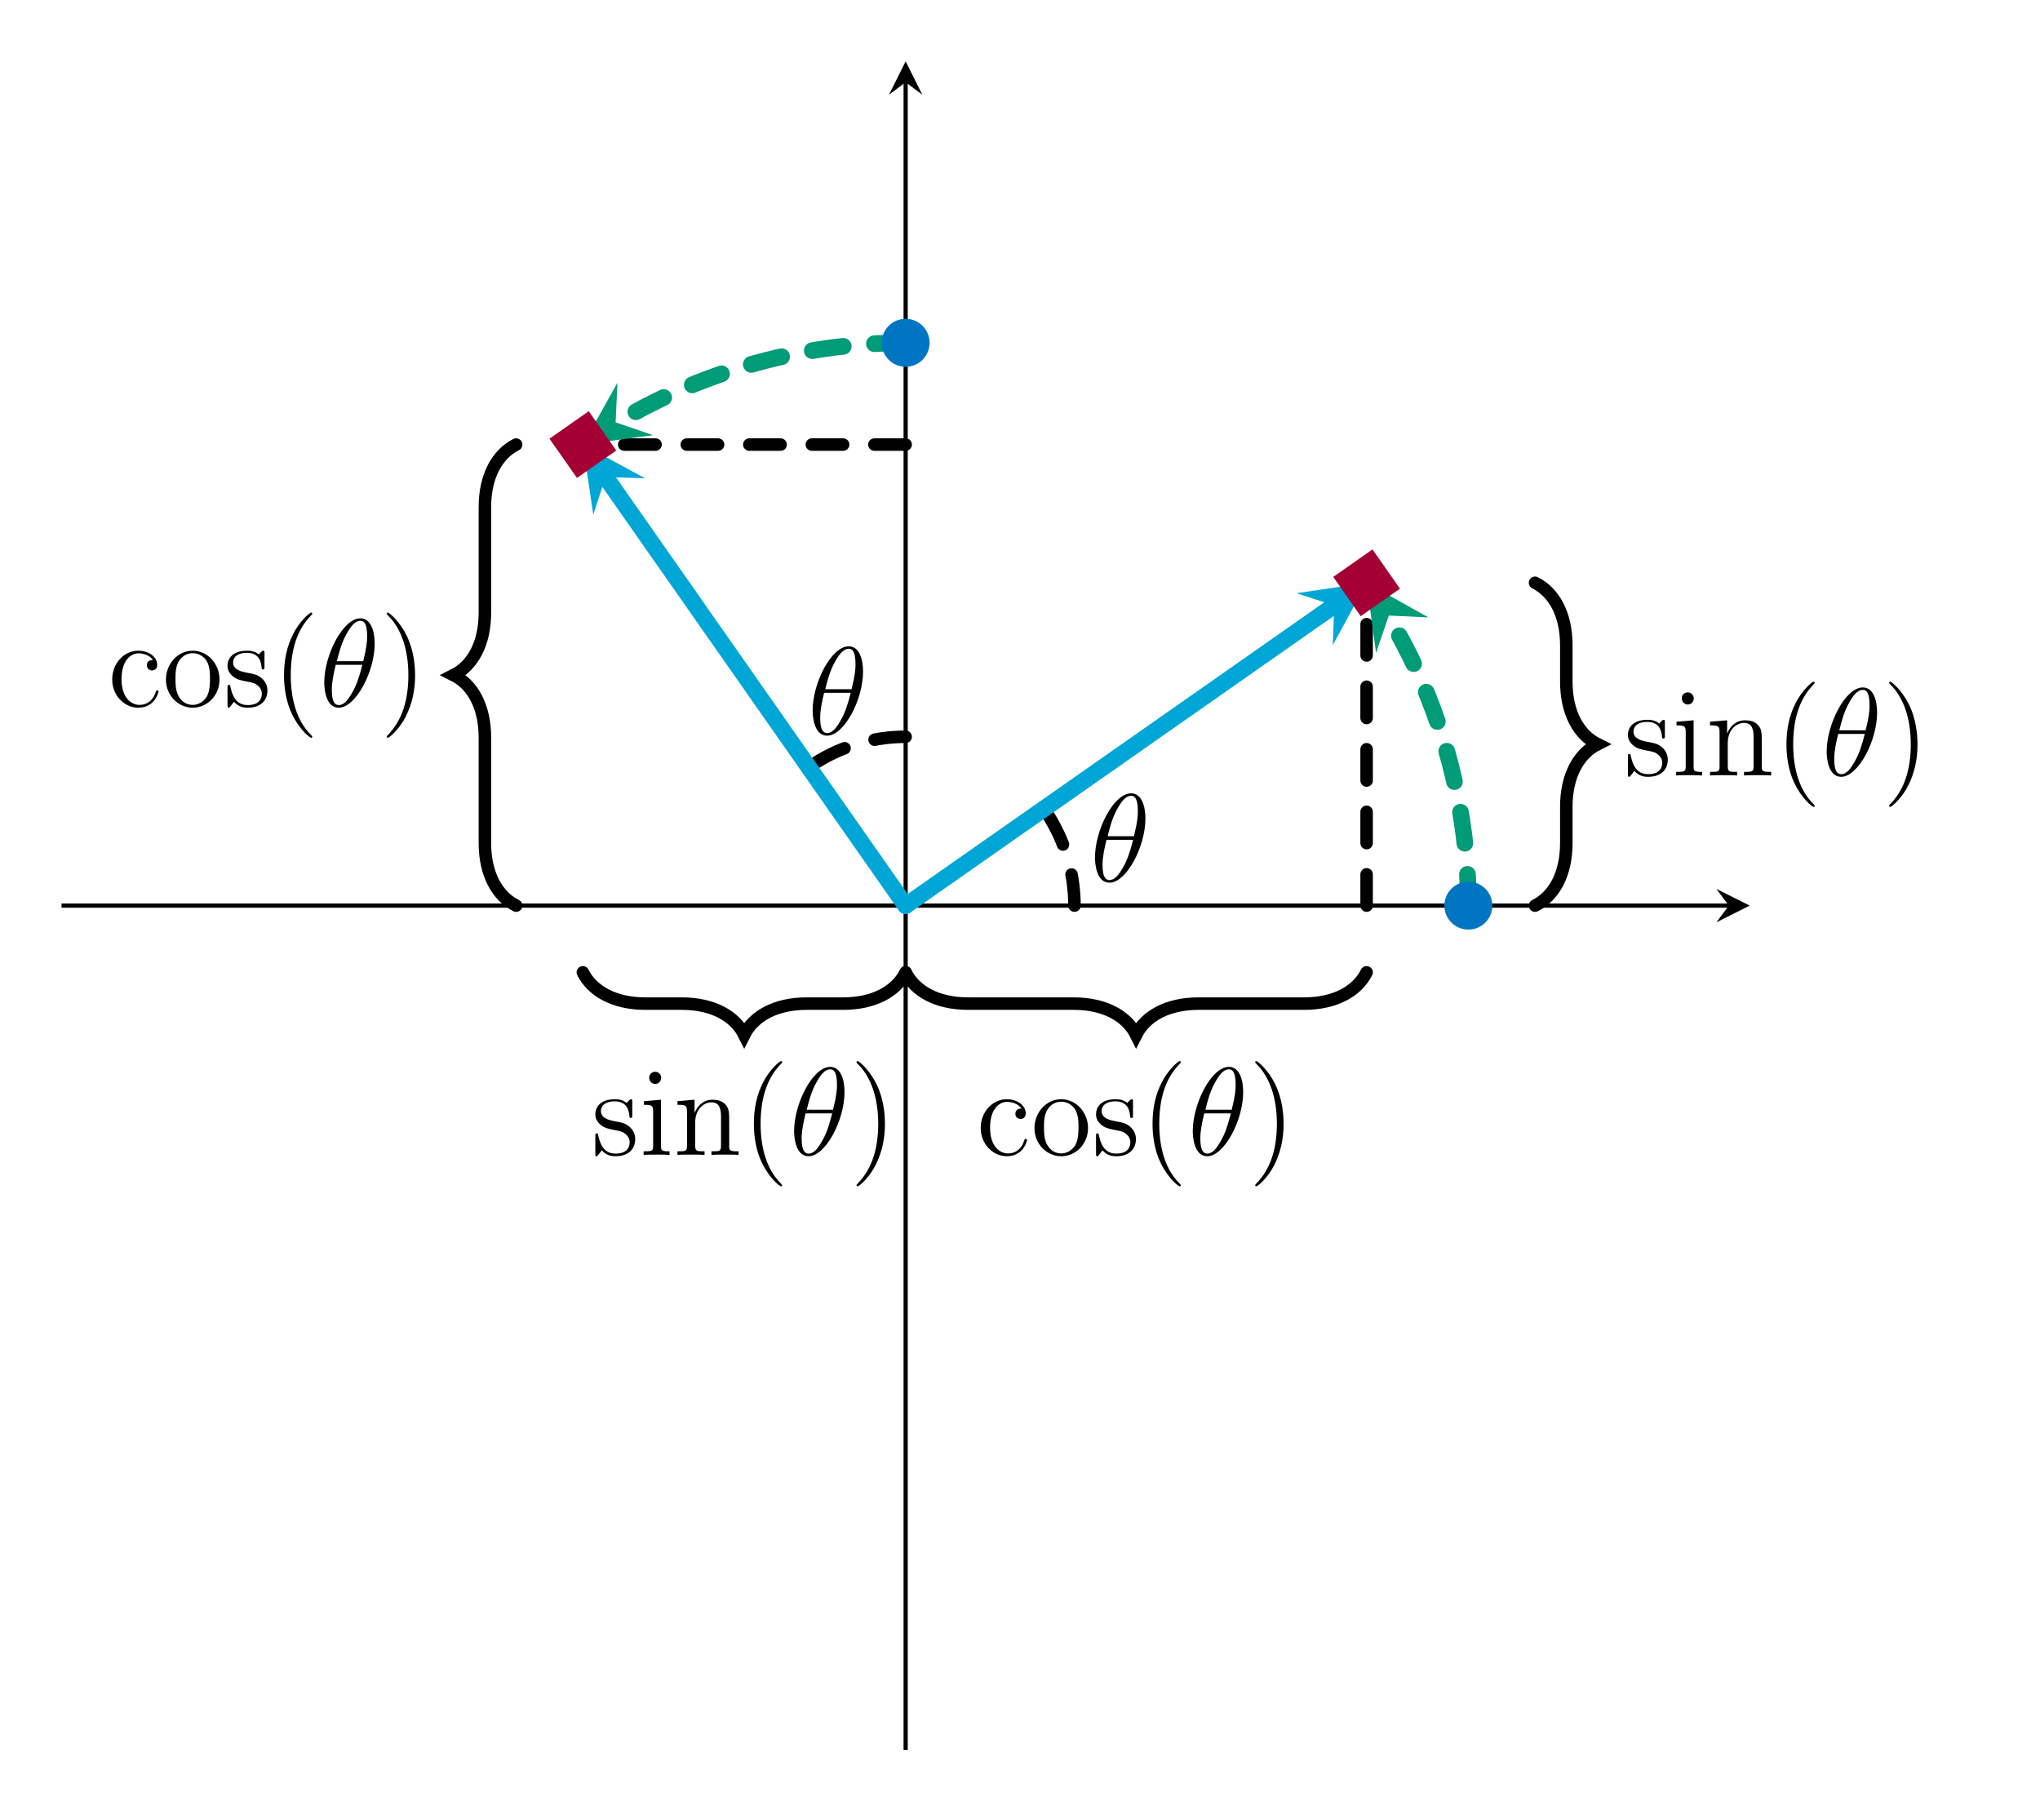 <?xml version="1.0" encoding="UTF-8"?>
<svg xmlns="http://www.w3.org/2000/svg" xmlns:xlink="http://www.w3.org/1999/xlink" width="194.051pt" height="173.13pt" viewBox="0 0 194.051 173.13" version="1.2">
<defs>
<g>
<symbol overflow="visible" id="glyph0-0">
<path style="stroke:none;" d=""/>
</symbol>
<symbol overflow="visible" id="glyph0-1">
<path style="stroke:none;" d="M 5.266 -5.984 C 5.266 -7.188 4.891 -8.375 3.906 -8.375 C 2.25 -8.375 0.469 -4.891 0.469 -2.266 C 0.469 -1.719 0.594 0.125 1.844 0.125 C 3.453 0.125 5.266 -3.281 5.266 -5.984 Z M 1.672 -4.297 C 1.844 -5 2.094 -6 2.562 -6.844 C 2.953 -7.562 3.375 -8.141 3.906 -8.141 C 4.297 -8.141 4.547 -7.797 4.547 -6.656 C 4.547 -6.234 4.516 -5.641 4.172 -4.297 Z M 4.094 -3.953 C 3.797 -2.781 3.547 -2.031 3.109 -1.281 C 2.766 -0.672 2.359 -0.125 1.859 -0.125 C 1.484 -0.125 1.188 -0.406 1.188 -1.578 C 1.188 -2.359 1.375 -3.156 1.562 -3.953 Z M 4.094 -3.953 "/>
</symbol>
<symbol overflow="visible" id="glyph1-0">
<path style="stroke:none;" d=""/>
</symbol>
<symbol overflow="visible" id="glyph1-1">
<path style="stroke:none;" d="M 3.906 -5.031 C 3.906 -5.25 3.906 -5.297 3.781 -5.297 C 3.688 -5.297 3.453 -5.047 3.375 -4.938 C 3.016 -5.234 2.641 -5.297 2.266 -5.297 C 0.828 -5.297 0.391 -4.516 0.391 -3.859 C 0.391 -3.734 0.391 -3.312 0.844 -2.906 C 1.219 -2.562 1.625 -2.484 2.172 -2.375 C 2.828 -2.25 2.984 -2.219 3.281 -1.969 C 3.5 -1.797 3.656 -1.531 3.656 -1.203 C 3.656 -0.688 3.359 -0.125 2.312 -0.125 C 1.516 -0.125 0.953 -0.578 0.688 -1.766 C 0.641 -1.969 0.641 -1.984 0.625 -2 C 0.609 -2.047 0.562 -2.047 0.516 -2.047 C 0.391 -2.047 0.391 -1.984 0.391 -1.766 L 0.391 -0.156 C 0.391 0.062 0.391 0.125 0.516 0.125 C 0.578 0.125 0.578 0.109 0.781 -0.141 C 0.844 -0.219 0.844 -0.25 1.016 -0.438 C 1.469 0.125 2.109 0.125 2.312 0.125 C 3.562 0.125 4.188 -0.578 4.188 -1.516 C 4.188 -2.156 3.797 -2.531 3.688 -2.641 C 3.266 -3.016 2.938 -3.078 2.156 -3.219 C 1.797 -3.297 0.922 -3.453 0.922 -4.172 C 0.922 -4.547 1.172 -5.094 2.25 -5.094 C 3.547 -5.094 3.609 -3.984 3.641 -3.609 C 3.656 -3.516 3.734 -3.516 3.766 -3.516 C 3.906 -3.516 3.906 -3.578 3.906 -3.797 Z M 3.906 -5.031 "/>
</symbol>
<symbol overflow="visible" id="glyph1-2">
<path style="stroke:none;" d="M 2.062 -7.328 C 2.062 -7.641 1.812 -7.906 1.484 -7.906 C 1.172 -7.906 0.922 -7.656 0.922 -7.344 C 0.922 -6.984 1.203 -6.75 1.484 -6.75 C 1.859 -6.75 2.062 -7.062 2.062 -7.328 Z M 0.422 -5.109 L 0.422 -4.766 C 1.188 -4.766 1.297 -4.703 1.297 -4.109 L 1.297 -0.875 C 1.297 -0.344 1.172 -0.344 0.391 -0.344 L 0.391 0 C 0.719 -0.031 1.297 -0.031 1.641 -0.031 C 1.766 -0.031 2.469 -0.031 2.859 0 L 2.859 -0.344 C 2.094 -0.344 2.047 -0.406 2.047 -0.875 L 2.047 -5.25 Z M 0.422 -5.109 "/>
</symbol>
<symbol overflow="visible" id="glyph1-3">
<path style="stroke:none;" d="M 5.297 -2.891 C 5.297 -4 5.297 -4.328 5.016 -4.703 C 4.672 -5.172 4.109 -5.25 3.703 -5.25 C 2.562 -5.25 2.109 -4.25 2.016 -4.016 L 2 -4.016 L 2 -5.25 L 0.375 -5.109 L 0.375 -4.766 C 1.188 -4.766 1.281 -4.688 1.281 -4.109 L 1.281 -0.875 C 1.281 -0.344 1.156 -0.344 0.375 -0.344 L 0.375 0 C 0.688 -0.031 1.328 -0.031 1.672 -0.031 C 2.016 -0.031 2.656 -0.031 2.953 0 L 2.953 -0.344 C 2.203 -0.344 2.062 -0.344 2.062 -0.875 L 2.062 -3.094 C 2.062 -4.344 2.875 -5 3.609 -5 C 4.359 -5 4.516 -4.406 4.516 -3.672 L 4.516 -0.875 C 4.516 -0.344 4.391 -0.344 3.609 -0.344 L 3.609 0 C 3.922 -0.031 4.562 -0.031 4.906 -0.031 C 5.25 -0.031 5.891 -0.031 6.188 0 L 6.188 -0.344 C 5.594 -0.344 5.297 -0.344 5.297 -0.703 Z M 5.297 -2.891 "/>
</symbol>
<symbol overflow="visible" id="glyph1-4">
<path style="stroke:none;" d="M 3.859 2.891 C 3.859 2.859 3.859 2.828 3.656 2.625 C 2.469 1.422 1.812 -0.531 1.812 -2.953 C 1.812 -5.266 2.359 -7.25 3.75 -8.656 C 3.859 -8.766 3.859 -8.781 3.859 -8.828 C 3.859 -8.891 3.812 -8.922 3.75 -8.922 C 3.609 -8.922 2.625 -8.062 2.047 -6.891 C 1.438 -5.703 1.172 -4.422 1.172 -2.953 C 1.172 -1.906 1.328 -0.484 1.953 0.781 C 2.656 2.219 3.625 2.984 3.75 2.984 C 3.812 2.984 3.859 2.953 3.859 2.891 Z M 3.859 2.891 "/>
</symbol>
<symbol overflow="visible" id="glyph1-5">
<path style="stroke:none;" d="M 3.359 -2.953 C 3.359 -3.859 3.234 -5.344 2.562 -6.719 C 1.859 -8.141 0.891 -8.922 0.766 -8.922 C 0.719 -8.922 0.656 -8.891 0.656 -8.828 C 0.656 -8.781 0.656 -8.766 0.859 -8.562 C 2.047 -7.359 2.719 -5.391 2.719 -2.969 C 2.719 -0.672 2.156 1.312 0.766 2.719 C 0.656 2.828 0.656 2.859 0.656 2.891 C 0.656 2.953 0.719 2.984 0.766 2.984 C 0.922 2.984 1.891 2.125 2.469 0.969 C 3.078 -0.25 3.359 -1.531 3.359 -2.953 Z M 3.359 -2.953 "/>
</symbol>
<symbol overflow="visible" id="glyph1-6">
<path style="stroke:none;" d="M 4.297 -4.406 C 4.156 -4.406 3.719 -4.406 3.719 -3.906 C 3.719 -3.625 3.922 -3.422 4.203 -3.422 C 4.484 -3.422 4.703 -3.594 4.703 -3.938 C 4.703 -4.734 3.875 -5.297 2.906 -5.297 C 1.516 -5.297 0.422 -4.062 0.422 -2.562 C 0.422 -1.047 1.562 0.125 2.906 0.125 C 4.469 0.125 4.828 -1.312 4.828 -1.422 C 4.828 -1.516 4.75 -1.516 4.703 -1.516 C 4.609 -1.516 4.594 -1.484 4.547 -1.344 C 4.297 -0.5 3.656 -0.141 3.016 -0.141 C 2.281 -0.141 1.312 -0.766 1.312 -2.578 C 1.312 -4.547 2.328 -5.047 2.922 -5.047 C 3.375 -5.047 4.031 -4.859 4.297 -4.406 Z M 4.297 -4.406 "/>
</symbol>
<symbol overflow="visible" id="glyph1-7">
<path style="stroke:none;" d="M 5.453 -2.547 C 5.453 -4.078 4.297 -5.297 2.906 -5.297 C 1.484 -5.297 0.359 -4.047 0.359 -2.547 C 0.359 -1.016 1.547 0.125 2.906 0.125 C 4.297 0.125 5.453 -1.047 5.453 -2.547 Z M 2.906 -0.141 C 2.469 -0.141 1.938 -0.328 1.594 -0.922 C 1.266 -1.453 1.266 -2.156 1.266 -2.656 C 1.266 -3.109 1.266 -3.828 1.625 -4.359 C 1.969 -4.875 2.484 -5.062 2.906 -5.062 C 3.359 -5.062 3.859 -4.844 4.188 -4.391 C 4.547 -3.844 4.547 -3.094 4.547 -2.656 C 4.547 -2.234 4.547 -1.5 4.25 -0.938 C 3.906 -0.375 3.359 -0.141 2.906 -0.141 Z M 2.906 -0.141 "/>
</symbol>
</g>
</defs>
<g id="surface1">
<path style="fill:none;stroke-width:0.399;stroke-linecap:butt;stroke-linejoin:miter;stroke:rgb(0%,0%,0%);stroke-opacity:1;stroke-miterlimit:10;" d="M -0.001 80.699 L 159.401 80.699 " transform="matrix(0.995,0,0,-0.995,5.853,166.425)"/>
<path style=" stroke:none;fill-rule:nonzero;fill:rgb(0%,0%,0%);fill-opacity:1;" d="M 166.441 86.129 L 163.27 84.543 L 164.457 86.129 L 163.27 87.719 "/>
<path style="fill:none;stroke-width:0.399;stroke-linecap:butt;stroke-linejoin:miter;stroke:rgb(0%,0%,0%);stroke-opacity:1;stroke-miterlimit:10;" d="M 80.699 -0.001 L 80.699 159.401 " transform="matrix(0.995,0,0,-0.995,5.853,166.425)"/>
<path style=" stroke:none;fill-rule:nonzero;fill:rgb(0%,0%,0%);fill-opacity:1;" d="M 86.148 5.836 L 84.562 9.008 L 86.148 7.82 L 87.734 9.008 "/>
<path style="fill:none;stroke-width:1.196;stroke-linecap:round;stroke-linejoin:miter;stroke:rgb(0%,0%,0%);stroke-opacity:1;stroke-dasharray:2.989,2.989;stroke-miterlimit:10;" d="M 96.839 80.699 L 96.831 81.108 L 96.815 81.52 L 96.788 81.928 L 96.752 82.336 L 96.705 82.745 L 96.65 83.153 L 96.579 83.557 L 96.501 83.962 L 96.415 84.362 L 96.316 84.759 L 96.207 85.155 L 96.089 85.552 L 95.963 85.94 L 95.822 86.329 L 95.673 86.71 L 95.516 87.091 L 95.351 87.464 L 95.17 87.837 L 94.986 88.202 L 94.789 88.563 L 94.585 88.92 L 94.373 89.269 L 94.149 89.615 L 93.918 89.953 " transform="matrix(0.995,0,0,-0.995,5.853,166.425)"/>
<path style="fill:none;stroke-width:1.196;stroke-linecap:round;stroke-linejoin:miter;stroke:rgb(0%,0%,0%);stroke-opacity:1;stroke-dasharray:2.989,2.989;stroke-miterlimit:10;" d="M 124.767 80.699 L 124.767 111.553 " transform="matrix(0.995,0,0,-0.995,5.853,166.425)"/>
<path style="fill:none;stroke-width:1.594;stroke-linecap:round;stroke-linejoin:miter;stroke:rgb(0%,65.099%,83.922%);stroke-opacity:1;stroke-miterlimit:10;" d="M 80.699 80.699 L 82.533 81.983 L 84.37 83.271 L 86.207 84.554 L 88.041 85.842 L 89.878 87.126 L 91.715 88.414 L 93.549 89.697 L 95.386 90.981 L 97.223 92.269 L 99.061 93.553 L 100.894 94.84 L 102.731 96.124 L 104.569 97.412 L 106.402 98.696 L 108.239 99.983 L 110.077 101.267 L 111.914 102.555 L 113.747 103.838 L 115.585 105.126 L 117.422 106.41 L 119.255 107.698 L 121.093 108.981 L 122.93 110.269 L 121.666 109.382 " transform="matrix(0.995,0,0,-0.995,5.853,166.425)"/>
<path style=" stroke:none;fill-rule:nonzero;fill:rgb(0%,65.099%,83.922%);fill-opacity:1;" d="M 129.996 55.43 L 123.328 56.418 L 126.91 57.59 L 126.785 61.352 "/>
<path style="fill:none;stroke-width:1.594;stroke-linecap:round;stroke-linejoin:miter;stroke:rgb(0%,60.782%,46.666%);stroke-opacity:1;stroke-dasharray:2.989,2.989;stroke-miterlimit:10;" d="M 134.496 80.699 L 134.476 82.065 L 134.425 83.436 L 134.335 84.802 L 134.213 86.164 L 134.06 87.522 L 133.867 88.881 L 133.644 90.231 L 133.381 91.574 L 133.086 92.913 L 132.76 94.24 L 132.399 95.563 L 132.003 96.874 L 131.575 98.173 L 131.111 99.465 L 130.621 100.741 L 130.095 102.005 L 129.537 103.253 L 128.944 104.49 L 128.324 105.711 L 127.672 106.916 L 126.989 108.102 L 126.279 109.272 L 125.537 110.422 L 126.891 108.424 " transform="matrix(0.995,0,0,-0.995,5.853,166.425)"/>
<path style=" stroke:none;fill-rule:nonzero;fill:rgb(0%,60.782%,46.666%);fill-opacity:1;" d="M 129.996 55.43 L 130.891 62.105 L 132.109 58.543 L 135.875 58.719 "/>
<g style="fill:rgb(0%,0%,0%);fill-opacity:1;">
  <use xlink:href="#glyph0-1" x="103.689" y="83.825"/>
</g>
<path style="fill:none;stroke-width:1.196;stroke-linecap:round;stroke-linejoin:miter;stroke:rgb(0%,0%,0%);stroke-opacity:1;stroke-miterlimit:10;" d="M 140.871 111.557 C 142.665 110.658 143.859 108.565 143.859 105.578 L 143.859 102.103 C 143.859 99.116 145.056 97.023 146.85 96.128 C 145.056 95.229 143.859 93.136 143.859 90.149 L 143.859 86.674 C 143.859 83.687 142.665 81.594 140.871 80.699 " transform="matrix(0.995,0,0,-0.995,5.853,166.425)"/>
<g style="fill:rgb(0%,0%,0%);fill-opacity:1;">
  <use xlink:href="#glyph1-1" x="154.46" y="73.754"/>
  <use xlink:href="#glyph1-2" x="159.054" y="73.754"/>
  <use xlink:href="#glyph1-3" x="162.289" y="73.754"/>
  <use xlink:href="#glyph1-4" x="168.761" y="73.754"/>
</g>
<g style="fill:rgb(0%,0%,0%);fill-opacity:1;">
  <use xlink:href="#glyph0-1" x="173.29" y="73.754"/>
</g>
<g style="fill:rgb(0%,0%,0%);fill-opacity:1;">
  <use xlink:href="#glyph1-5" x="179.041" y="73.754"/>
</g>
<path style="fill:none;stroke-width:1.196;stroke-linecap:round;stroke-linejoin:miter;stroke:rgb(0%,0%,0%);stroke-opacity:1;stroke-miterlimit:10;" d="M 124.767 74.32 C 123.868 72.53 121.776 71.332 118.788 71.332 L 108.71 71.332 C 105.719 71.332 103.63 70.139 102.731 68.345 C 101.836 70.139 99.744 71.332 96.756 71.332 L 86.674 71.332 C 83.687 71.332 81.594 72.53 80.699 74.32 " transform="matrix(0.995,0,0,-0.995,5.853,166.425)"/>
<g style="fill:rgb(0%,0%,0%);fill-opacity:1;">
  <use xlink:href="#glyph1-6" x="92.866" y="109.84"/>
  <use xlink:href="#glyph1-7" x="98.043" y="109.84"/>
  <use xlink:href="#glyph1-1" x="103.867" y="109.84"/>
  <use xlink:href="#glyph1-4" x="108.461" y="109.84"/>
</g>
<g style="fill:rgb(0%,0%,0%);fill-opacity:1;">
  <use xlink:href="#glyph0-1" x="112.99" y="109.84"/>
</g>
<g style="fill:rgb(0%,0%,0%);fill-opacity:1;">
  <use xlink:href="#glyph1-5" x="118.742" y="109.84"/>
</g>
<path style="fill:none;stroke-width:1.196;stroke-linecap:round;stroke-linejoin:miter;stroke:rgb(0%,0%,0%);stroke-opacity:1;stroke-dasharray:2.989,2.989;stroke-miterlimit:10;" d="M 80.699 96.839 L 80.287 96.831 L 79.875 96.815 L 79.467 96.788 L 79.058 96.752 L 78.65 96.705 L 78.242 96.65 L 77.837 96.579 L 77.433 96.501 L 77.033 96.415 L 76.636 96.316 L 76.239 96.207 L 75.843 96.089 L 75.454 95.963 L 75.07 95.822 L 74.685 95.673 L 74.304 95.516 L 73.931 95.351 L 73.558 95.17 L 73.193 94.986 L 72.832 94.789 L 72.475 94.585 L 72.125 94.373 L 71.78 94.149 L 71.442 93.918 " transform="matrix(0.995,0,0,-0.995,5.853,166.425)"/>
<path style="fill:none;stroke-width:1.196;stroke-linecap:round;stroke-linejoin:miter;stroke:rgb(0%,0%,0%);stroke-opacity:1;stroke-dasharray:2.989,2.989;stroke-miterlimit:10;" d="M 80.699 124.767 L 49.842 124.767 " transform="matrix(0.995,0,0,-0.995,5.853,166.425)"/>
<path style="fill:none;stroke-width:1.594;stroke-linecap:round;stroke-linejoin:miter;stroke:rgb(0%,65.099%,83.922%);stroke-opacity:1;stroke-miterlimit:10;" d="M 80.699 80.699 L 79.412 82.533 L 78.128 84.37 L 76.84 86.207 L 75.556 88.041 L 74.269 89.878 L 72.985 91.715 L 71.697 93.549 L 70.413 95.386 L 69.126 97.223 L 67.842 99.061 L 66.554 100.894 L 65.271 102.731 L 63.983 104.569 L 62.699 106.402 L 61.411 108.239 L 60.128 110.077 L 58.84 111.914 L 57.556 113.747 L 56.269 115.585 L 54.985 117.422 L 53.697 119.255 L 52.413 121.093 L 51.126 122.93 L 52.013 121.666 " transform="matrix(0.995,0,0,-0.995,5.853,166.425)"/>
<path style=" stroke:none;fill-rule:nonzero;fill:rgb(0%,65.099%,83.922%);fill-opacity:1;" d="M 55.445 42.281 L 56.434 48.949 L 57.605 45.367 L 61.367 45.492 "/>
<path style="fill:none;stroke-width:1.594;stroke-linecap:round;stroke-linejoin:miter;stroke:rgb(0%,60.782%,46.666%);stroke-opacity:1;stroke-dasharray:2.989,2.989;stroke-miterlimit:10;" d="M 80.699 134.496 L 79.329 134.476 L 77.959 134.425 L 76.593 134.335 L 75.231 134.213 L 73.872 134.06 L 72.514 133.867 L 71.163 133.644 L 69.821 133.381 L 68.482 133.086 L 67.155 132.76 L 65.832 132.399 L 64.521 132.003 L 63.221 131.575 L 61.93 131.112 L 60.654 130.621 L 59.39 130.095 L 58.141 129.537 L 56.905 128.944 L 55.684 128.324 L 54.478 127.672 L 53.293 126.989 L 52.123 126.279 L 50.973 125.537 L 52.971 126.891 " transform="matrix(0.995,0,0,-0.995,5.853,166.425)"/>
<path style=" stroke:none;fill-rule:nonzero;fill:rgb(0%,60.782%,46.666%);fill-opacity:1;" d="M 55.445 42.281 L 62.121 41.387 L 58.559 40.168 L 58.734 36.402 "/>
<g style="fill:rgb(0%,0%,0%);fill-opacity:1;">
  <use xlink:href="#glyph0-1" x="76.831" y="69.843"/>
</g>
<path style="fill:none;stroke-width:1.196;stroke-linecap:round;stroke-linejoin:miter;stroke:rgb(0%,0%,0%);stroke-opacity:1;stroke-miterlimit:10;" d="M 43.462 80.699 C 41.672 81.594 40.475 83.687 40.475 86.674 L 40.475 96.756 C 40.475 99.744 39.281 101.836 37.487 102.731 C 39.281 103.63 40.475 105.719 40.475 108.71 L 40.475 118.788 C 40.475 121.776 41.672 123.868 43.462 124.767 " transform="matrix(0.995,0,0,-0.995,5.853,166.425)"/>
<g style="fill:rgb(0%,0%,0%);fill-opacity:1;">
  <use xlink:href="#glyph1-6" x="10.251" y="67.182"/>
  <use xlink:href="#glyph1-7" x="15.427" y="67.182"/>
  <use xlink:href="#glyph1-1" x="21.251" y="67.182"/>
  <use xlink:href="#glyph1-4" x="25.845" y="67.182"/>
</g>
<g style="fill:rgb(0%,0%,0%);fill-opacity:1;">
  <use xlink:href="#glyph0-1" x="30.375" y="67.182"/>
</g>
<g style="fill:rgb(0%,0%,0%);fill-opacity:1;">
  <use xlink:href="#glyph1-5" x="36.127" y="67.182"/>
</g>
<path style="fill:none;stroke-width:1.196;stroke-linecap:round;stroke-linejoin:miter;stroke:rgb(0%,0%,0%);stroke-opacity:1;stroke-miterlimit:10;" d="M 80.699 74.32 C 79.8 72.53 77.708 71.332 74.72 71.332 L 71.246 71.332 C 68.258 71.332 66.166 70.139 65.267 68.345 C 64.372 70.139 62.279 71.332 59.291 71.332 L 55.817 71.332 C 52.829 71.332 50.737 72.53 49.838 74.32 " transform="matrix(0.995,0,0,-0.995,5.853,166.425)"/>
<g style="fill:rgb(0%,0%,0%);fill-opacity:1;">
  <use xlink:href="#glyph1-1" x="56.238" y="109.84"/>
  <use xlink:href="#glyph1-2" x="60.832" y="109.84"/>
  <use xlink:href="#glyph1-3" x="64.068" y="109.84"/>
  <use xlink:href="#glyph1-4" x="70.539" y="109.84"/>
</g>
<g style="fill:rgb(0%,0%,0%);fill-opacity:1;">
  <use xlink:href="#glyph0-1" x="75.068" y="109.84"/>
</g>
<g style="fill:rgb(0%,0%,0%);fill-opacity:1;">
  <use xlink:href="#glyph1-5" x="80.82" y="109.84"/>
</g>
<path style="fill-rule:nonzero;fill:rgb(0%,46.274%,76.076%);fill-opacity:1;stroke-width:1.594;stroke-linecap:butt;stroke-linejoin:miter;stroke:rgb(0%,46.274%,76.076%);stroke-opacity:1;stroke-miterlimit:10;" d="M 135.991 80.699 C 135.991 81.524 135.32 82.191 134.496 82.191 C 133.671 82.191 133 81.524 133 80.699 C 133 79.871 133.671 79.204 134.496 79.204 C 135.32 79.204 135.991 79.871 135.991 80.699 Z M 135.991 80.699 " transform="matrix(0.995,0,0,-0.995,5.853,166.425)"/>
<path style="fill-rule:nonzero;fill:rgb(64.705%,0%,20.392%);fill-opacity:1;stroke-width:1.594;stroke-linecap:butt;stroke-linejoin:miter;stroke:rgb(64.705%,0%,20.392%);stroke-opacity:1;stroke-miterlimit:10;" d="M 125.132 113.637 L 122.687 111.922 L 124.398 109.472 L 126.848 111.188 Z M 125.132 113.637 " transform="matrix(0.995,0,0,-0.995,5.853,166.425)"/>
<path style="fill-rule:nonzero;fill:rgb(0%,46.274%,76.076%);fill-opacity:1;stroke-width:1.594;stroke-linecap:butt;stroke-linejoin:miter;stroke:rgb(0%,46.274%,76.076%);stroke-opacity:1;stroke-miterlimit:10;" d="M 82.191 134.496 C 82.191 135.32 81.524 135.991 80.699 135.991 C 79.871 135.991 79.204 135.32 79.204 134.496 C 79.204 133.671 79.871 133 80.699 133 C 81.524 133 82.191 133.671 82.191 134.496 Z M 82.191 134.496 " transform="matrix(0.995,0,0,-0.995,5.853,166.425)"/>
<path style="fill-rule:nonzero;fill:rgb(64.705%,0%,20.392%);fill-opacity:1;stroke-width:1.594;stroke-linecap:butt;stroke-linejoin:miter;stroke:rgb(64.705%,0%,20.392%);stroke-opacity:1;stroke-miterlimit:10;" d="M 47.757 125.132 L 49.473 122.687 L 51.923 124.398 L 50.207 126.848 Z M 47.757 125.132 " transform="matrix(0.995,0,0,-0.995,5.853,166.425)"/>
</g>
</svg>
